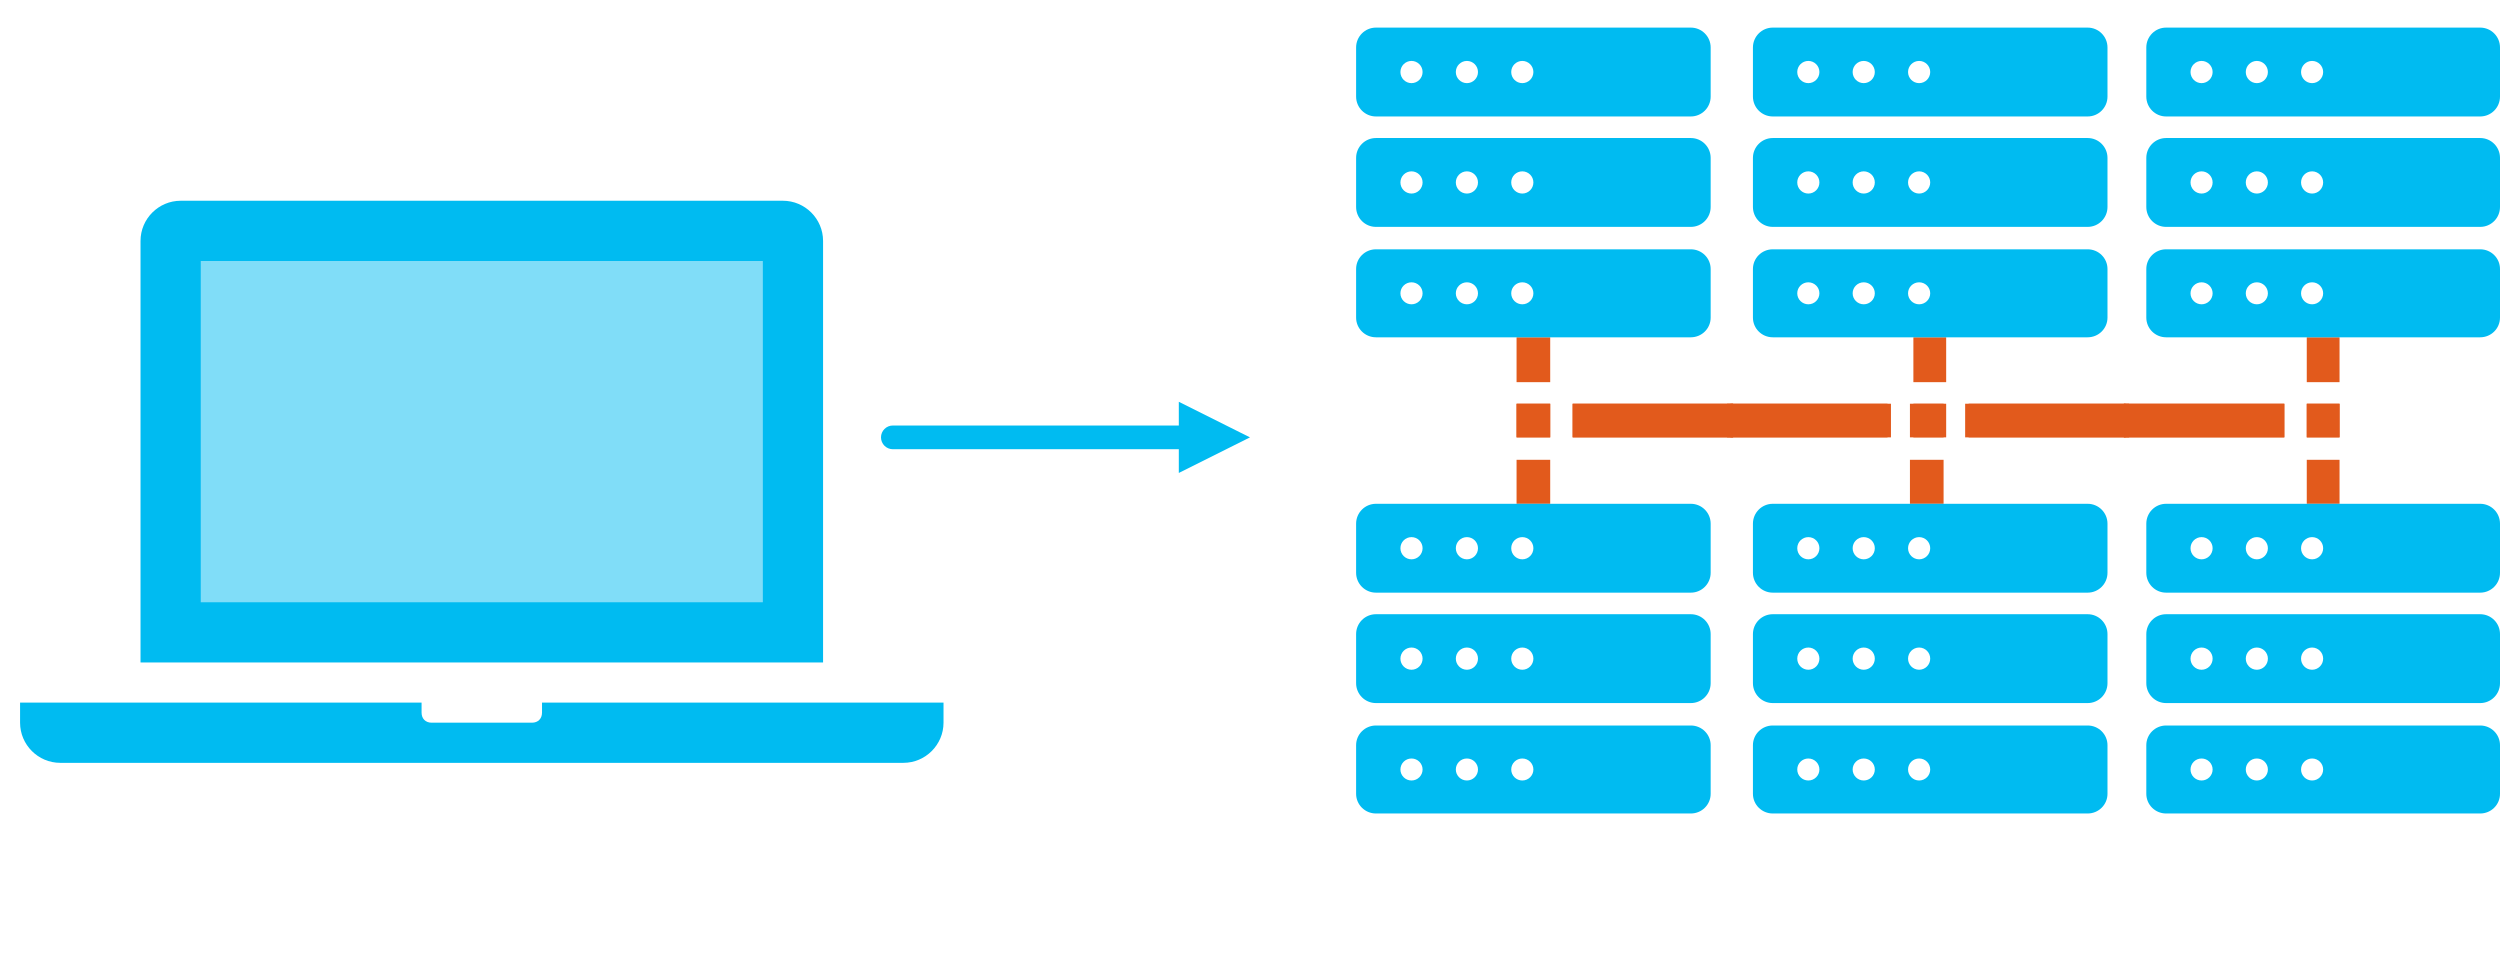 <svg width="2898" height="1117" xmlns="http://www.w3.org/2000/svg" xmlns:xlink="http://www.w3.org/1999/xlink" overflow="hidden"><defs><clipPath id="clip0"><rect x="400" y="628" width="2898" height="1117"/></clipPath><clipPath id="clip1"><rect x="400" y="628" width="1117" height="1117"/></clipPath><clipPath id="clip2"><rect x="400" y="628" width="1117" height="1117"/></clipPath><clipPath id="clip3"><rect x="400" y="628" width="1117" height="1117"/></clipPath></defs><g clip-path="url(#clip0)" transform="translate(-400 -628)"><rect x="601" y="877" width="715" height="480" fill="#80DDF8"/><g clip-path="url(#clip1)"><g clip-path="url(#clip2)"><g clip-path="url(#clip3)"><path d="M1284.29 1326.12 632.708 1326.12 632.708 930.521 1284.29 930.521 1284.29 1326.12ZM1354.1 907.25C1354.1 881.652 1333.16 860.708 1307.56 860.708L609.438 860.708C583.84 860.708 562.896 881.652 562.896 907.25L562.896 1395.94 1354.1 1395.94 1354.1 907.25Z" fill="#00BBF1"/><path d="M1028.31 1442.48 1028.31 1454.11C1028.31 1461.1 1023.66 1465.75 1016.68 1465.75L900.323 1465.75C893.342 1465.75 888.688 1461.1 888.688 1454.11L888.688 1442.48 423.271 1442.48 423.271 1465.75C423.271 1491.35 444.215 1512.29 469.813 1512.29L1447.19 1512.29C1472.79 1512.29 1493.73 1491.35 1493.73 1465.75L1493.73 1442.48 1028.31 1442.48Z" fill="#00BBF1"/></g></g></g><path d="M2158 1019 2197 1019 2197 1071 2158 1071Z" fill="#E25A1C" fill-rule="evenodd"/><path d="M2158 1096 2197 1096 2197 1135 2158 1135Z" fill="#E25A1C" fill-rule="evenodd"/><path d="M2223 1096 2409 1096 2409 1135 2223 1135Z" fill="#E25A1C" fill-rule="evenodd"/><path d="M2360.01 917 1994.99 917C1982.29 917 1972 927.218 1972 939.823L1972 996.178C1972 1008.78 1982.29 1019 1994.99 1019L2360.01 1019C2372.71 1019 2383 1008.78 2383 996.178L2383 939.823C2383 927.218 2372.71 917 2360.01 917ZM2036.22 980.75C2029.12 980.75 2023.37 975.042 2023.37 968 2023.37 960.959 2029.12 955.25 2036.22 955.25 2043.31 955.25 2049.06 960.959 2049.06 968 2049.06 975.042 2043.31 980.75 2036.22 980.75ZM2100.44 980.75C2093.34 980.75 2087.59 975.042 2087.59 968 2087.59 960.959 2093.34 955.25 2100.44 955.25 2107.53 955.25 2113.28 960.959 2113.28 968 2113.28 975.042 2107.53 980.75 2100.44 980.75ZM2164.66 980.75C2157.56 980.75 2151.81 975.042 2151.81 968 2151.81 960.959 2157.56 955.25 2164.66 955.25 2171.75 955.25 2177.5 960.959 2177.5 968 2177.5 975.042 2171.75 980.75 2164.66 980.75Z" fill="#00BBF1" fill-rule="evenodd"/><path d="M2360.01 788 1994.99 788C1982.29 788 1972 798.318 1972 811.046L1972 867.954C1972 880.682 1982.29 891.001 1994.99 891.001L2360.01 891.001C2372.71 891.001 2383 880.682 2383 867.954L2383 811.046C2383 798.318 2372.71 788 2360.01 788ZM2036.22 852.375C2029.12 852.375 2023.37 846.611 2023.37 839.5 2023.37 832.39 2029.12 826.625 2036.22 826.625 2043.31 826.625 2049.06 832.39 2049.06 839.5 2049.06 846.611 2043.31 852.375 2036.22 852.375ZM2100.44 852.375C2093.34 852.375 2087.59 846.611 2087.59 839.5 2087.59 832.39 2093.34 826.625 2100.44 826.625 2107.53 826.625 2113.28 832.39 2113.28 839.5 2113.28 846.611 2107.53 852.375 2100.44 852.375ZM2164.66 852.375C2157.56 852.375 2151.81 846.611 2151.81 839.5 2151.81 832.39 2157.56 826.625 2164.66 826.625 2171.75 826.625 2177.5 832.39 2177.5 839.5 2177.5 846.611 2171.75 852.375 2164.66 852.375Z" fill="#00BBF1" fill-rule="evenodd"/><path d="M2360.01 660 1994.99 660C1982.29 660 1972 670.318 1972 683.046L1972 739.954C1972 752.683 1982.29 763.001 1994.99 763.001L2360.01 763.001C2372.71 763.001 2383 752.683 2383 739.954L2383 683.046C2383 670.318 2372.71 660 2360.01 660ZM2036.22 724.375C2029.12 724.375 2023.37 718.611 2023.37 711.5 2023.37 704.39 2029.12 698.625 2036.22 698.625 2043.31 698.625 2049.06 704.39 2049.06 711.5 2049.06 718.611 2043.31 724.375 2036.22 724.375ZM2100.44 724.375C2093.34 724.375 2087.59 718.611 2087.59 711.5 2087.59 704.39 2093.34 698.625 2100.44 698.625 2107.53 698.625 2113.28 704.39 2113.28 711.5 2113.28 718.611 2107.53 724.375 2100.44 724.375ZM2164.66 724.375C2157.56 724.375 2151.81 718.611 2151.81 711.5 2151.81 704.39 2157.56 698.625 2164.66 698.625 2171.75 698.625 2177.5 704.39 2177.5 711.5 2177.5 718.611 2171.75 724.375 2164.66 724.375Z" fill="#00BBF1" fill-rule="evenodd"/><path d="M2618 1019 2656 1019 2656 1071 2618 1071Z" fill="#E25A1C" fill-rule="evenodd"/><path d="M2618 1096 2656 1096 2656 1135 2618 1135Z" fill="#E25A1C" fill-rule="evenodd"/><path d="M2682 1096 2868 1096 2868 1135 2682 1135Z" fill="#E25A1C" fill-rule="evenodd"/><path d="M2406 1096 2592 1096 2592 1135 2406 1135Z" fill="#E25A1C" fill-rule="evenodd"/><path d="M2820.01 917 2454.99 917C2442.29 917 2432 927.218 2432 939.823L2432 996.178C2432 1008.78 2442.29 1019 2454.99 1019L2820.01 1019C2832.71 1019 2843 1008.78 2843 996.178L2843 939.823C2843 927.218 2832.71 917 2820.01 917ZM2496.22 980.75C2489.12 980.75 2483.37 975.042 2483.37 968 2483.37 960.959 2489.12 955.25 2496.22 955.25 2503.31 955.25 2509.06 960.959 2509.06 968 2509.06 975.042 2503.31 980.75 2496.22 980.75ZM2560.44 980.75C2553.34 980.75 2547.59 975.042 2547.59 968 2547.59 960.959 2553.34 955.25 2560.44 955.25 2567.53 955.25 2573.28 960.959 2573.28 968 2573.28 975.042 2567.53 980.75 2560.44 980.75ZM2624.66 980.75C2617.56 980.75 2611.81 975.042 2611.81 968 2611.81 960.959 2617.56 955.25 2624.66 955.25 2631.75 955.25 2637.5 960.959 2637.5 968 2637.5 975.042 2631.75 980.75 2624.66 980.75Z" fill="#00BBF1" fill-rule="evenodd"/><path d="M2820.01 788 2454.99 788C2442.29 788 2432 798.318 2432 811.046L2432 867.954C2432 880.682 2442.29 891.001 2454.99 891.001L2820.01 891.001C2832.71 891.001 2843 880.682 2843 867.954L2843 811.046C2843 798.318 2832.71 788 2820.01 788ZM2496.22 852.375C2489.12 852.375 2483.37 846.611 2483.37 839.5 2483.37 832.39 2489.12 826.625 2496.22 826.625 2503.31 826.625 2509.06 832.39 2509.06 839.5 2509.06 846.611 2503.31 852.375 2496.22 852.375ZM2560.44 852.375C2553.34 852.375 2547.59 846.611 2547.59 839.5 2547.59 832.39 2553.34 826.625 2560.44 826.625 2567.53 826.625 2573.28 832.39 2573.28 839.5 2573.28 846.611 2567.53 852.375 2560.44 852.375ZM2624.66 852.375C2617.56 852.375 2611.81 846.611 2611.81 839.5 2611.81 832.39 2617.56 826.625 2624.66 826.625 2631.75 826.625 2637.5 832.39 2637.5 839.5 2637.5 846.611 2631.75 852.375 2624.66 852.375Z" fill="#00BBF1" fill-rule="evenodd"/><path d="M2820.01 660 2454.99 660C2442.29 660 2432 670.318 2432 683.046L2432 739.954C2432 752.683 2442.29 763.001 2454.99 763.001L2820.01 763.001C2832.71 763.001 2843 752.683 2843 739.954L2843 683.046C2843 670.318 2832.71 660 2820.01 660ZM2496.22 724.375C2489.12 724.375 2483.37 718.611 2483.37 711.5 2483.37 704.39 2489.12 698.625 2496.22 698.625 2503.31 698.625 2509.06 704.39 2509.06 711.5 2509.06 718.611 2503.31 724.375 2496.22 724.375ZM2560.44 724.375C2553.34 724.375 2547.59 718.611 2547.59 711.5 2547.59 704.39 2553.34 698.625 2560.44 698.625 2567.53 698.625 2573.28 704.39 2573.28 711.5 2573.28 718.611 2567.53 724.375 2560.44 724.375ZM2624.66 724.375C2617.56 724.375 2611.81 718.611 2611.81 711.5 2611.81 704.39 2617.56 698.625 2624.66 698.625 2631.75 698.625 2637.5 704.39 2637.5 711.5 2637.5 718.611 2631.75 724.375 2624.66 724.375Z" fill="#00BBF1" fill-rule="evenodd"/><path d="M3074 1019 3112 1019 3112 1071 3074 1071Z" fill="#E25A1C" fill-rule="evenodd"/><path d="M3074 1096 3112 1096 3112 1135 3074 1135Z" fill="#E25A1C" fill-rule="evenodd"/><path d="M2862 1096 3048 1096 3048 1135 2862 1135Z" fill="#E25A1C" fill-rule="evenodd"/><path d="M3275.07 917 2910.93 917C2898.27 917 2888 927.218 2888 939.823L2888 996.178C2888 1008.78 2898.27 1019 2910.93 1019L3275.07 1019C3287.73 1019 3298 1008.78 3298 996.178L3298 939.823C3298 927.218 3287.73 917 3275.07 917ZM2952.06 980.75C2944.99 980.75 2939.25 975.042 2939.25 968 2939.25 960.959 2944.99 955.25 2952.06 955.25 2959.14 955.25 2964.87 960.959 2964.87 968 2964.87 975.042 2959.14 980.75 2952.06 980.75ZM3016.12 980.75C3009.05 980.75 3003.31 975.042 3003.31 968 3003.31 960.959 3009.05 955.25 3016.12 955.25 3023.2 955.25 3028.94 960.959 3028.94 968 3028.94 975.042 3023.2 980.75 3016.12 980.75ZM3080.19 980.75C3073.11 980.75 3067.38 975.042 3067.38 968 3067.38 960.959 3073.11 955.25 3080.19 955.25 3087.26 955.25 3093 960.959 3093 968 3093 975.042 3087.26 980.75 3080.19 980.75Z" fill="#00BBF1" fill-rule="evenodd"/><path d="M3275.07 788 2910.93 788C2898.27 788 2888 798.318 2888 811.046L2888 867.954C2888 880.682 2898.27 891.001 2910.93 891.001L3275.07 891.001C3287.73 891.001 3298 880.682 3298 867.954L3298 811.046C3298 798.318 3287.73 788 3275.07 788ZM2952.06 852.375C2944.99 852.375 2939.25 846.611 2939.25 839.5 2939.25 832.39 2944.99 826.625 2952.06 826.625 2959.14 826.625 2964.87 832.39 2964.87 839.5 2964.87 846.611 2959.14 852.375 2952.06 852.375ZM3016.12 852.375C3009.05 852.375 3003.31 846.611 3003.31 839.5 3003.31 832.39 3009.05 826.625 3016.12 826.625 3023.2 826.625 3028.94 832.39 3028.94 839.5 3028.94 846.611 3023.2 852.375 3016.12 852.375ZM3080.19 852.375C3073.11 852.375 3067.38 846.611 3067.38 839.5 3067.38 832.39 3073.11 826.625 3080.19 826.625 3087.26 826.625 3093 832.39 3093 839.5 3093 846.611 3087.26 852.375 3080.19 852.375Z" fill="#00BBF1" fill-rule="evenodd"/><path d="M3275.07 660 2910.93 660C2898.27 660 2888 670.318 2888 683.046L2888 739.954C2888 752.683 2898.27 763.001 2910.93 763.001L3275.07 763.001C3287.73 763.001 3298 752.683 3298 739.954L3298 683.046C3298 670.318 3287.73 660 3275.07 660ZM2952.06 724.375C2944.99 724.375 2939.25 718.611 2939.25 711.5 2939.25 704.39 2944.99 698.625 2952.06 698.625 2959.14 698.625 2964.87 704.39 2964.87 711.5 2964.87 718.611 2959.14 724.375 2952.06 724.375ZM3016.12 724.375C3009.05 724.375 3003.31 718.611 3003.31 711.5 3003.31 704.39 3009.05 698.625 3016.12 698.625 3023.2 698.625 3028.94 704.39 3028.94 711.5 3028.94 718.611 3023.2 724.375 3016.12 724.375ZM3080.19 724.375C3073.11 724.375 3067.38 718.611 3067.38 711.5 3067.38 704.39 3073.11 698.625 3080.19 698.625 3087.26 698.625 3093 704.39 3093 711.5 3093 718.611 3087.26 724.375 3080.19 724.375Z" fill="#00BBF1" fill-rule="evenodd"/><path d="M3112 1212 3074 1212 3074 1161 3112 1161Z" fill="#E25A1C" fill-rule="evenodd"/><path d="M3112 1135 3074 1135 3074 1096 3112 1096Z" fill="#E25A1C" fill-rule="evenodd"/><path d="M3048 1135 2862 1135 2862 1096 3048 1096Z" fill="#E25A1C" fill-rule="evenodd"/><path d="M2653 1212 2614 1212 2614 1161 2653 1161Z" fill="#E25A1C" fill-rule="evenodd"/><path d="M2653 1135 2614 1135 2614 1096 2653 1096Z" fill="#E25A1C" fill-rule="evenodd"/><path d="M2588 1135 2402 1135 2402 1096 2588 1096Z" fill="#E25A1C" fill-rule="evenodd"/><path d="M2864 1135 2678 1135 2678 1096 2864 1096Z" fill="#E25A1C" fill-rule="evenodd"/><path d="M2197 1212 2158 1212 2158 1161 2197 1161Z" fill="#E25A1C" fill-rule="evenodd"/><path d="M2197 1135 2158 1135 2158 1096 2197 1096Z" fill="#E25A1C" fill-rule="evenodd"/><path d="M2409 1135 2223 1135 2223 1096 2409 1096Z" fill="#E25A1C" fill-rule="evenodd"/><path d="M388.01 0 22.99 0C10.293 0 0 10.318 0 23.046L0 79.954C0 92.682 10.293 103 22.99 103L388.01 103C400.707 103 411 92.682 411 79.954L411 23.046C411 10.318 400.707 0 388.01 0ZM64.219 64.375C57.125 64.375 51.375 58.611 51.375 51.5 51.375 44.389 57.125 38.625 64.219 38.625 71.312 38.625 77.062 44.389 77.062 51.5 77.062 58.611 71.312 64.375 64.219 64.375ZM128.438 64.375C121.344 64.375 115.594 58.611 115.594 51.5 115.594 44.389 121.344 38.625 128.438 38.625 135.531 38.625 141.281 44.389 141.281 51.5 141.281 58.611 135.531 64.375 128.438 64.375ZM192.656 64.375C185.563 64.375 179.813 58.611 179.813 51.5 179.813 44.389 185.563 38.625 192.656 38.625 199.75 38.625 205.5 44.389 205.5 51.5 205.5 58.611 199.75 64.375 192.656 64.375Z" fill="#00BBF1" fill-rule="evenodd" transform="matrix(1 -1.22465e-16 -1.22465e-16 -1 1972 1315)"/><path d="M388.01 0 22.99 0C10.293 0 0 10.318 0 23.046L0 79.954C0 92.683 10.293 103.001 22.99 103.001L388.01 103.001C400.707 103.001 411 92.683 411 79.954L411 23.046C411 10.318 400.707 0 388.01 0ZM64.219 64.375C57.125 64.375 51.375 58.611 51.375 51.5 51.375 44.39 57.125 38.626 64.219 38.626 71.312 38.626 77.062 44.39 77.062 51.5 77.062 58.611 71.312 64.375 64.219 64.375ZM128.438 64.375C121.344 64.375 115.594 58.611 115.594 51.5 115.594 44.39 121.344 38.626 128.438 38.626 135.531 38.626 141.281 44.39 141.281 51.5 141.281 58.611 135.531 64.375 128.438 64.375ZM192.656 64.375C185.563 64.375 179.813 58.611 179.813 51.5 179.813 44.39 185.563 38.626 192.656 38.626 199.75 38.626 205.5 44.39 205.5 51.5 205.5 58.611 199.75 64.375 192.656 64.375Z" fill="#00BBF1" fill-rule="evenodd" transform="matrix(1 -1.22465e-16 -1.22465e-16 -1 1972 1443)"/><path d="M388.01 0 22.99 0C10.293 0 0 10.218 0 22.823L0 79.178C0 91.783 10.293 102.001 22.99 102.001L388.01 102.001C400.707 102.001 411 91.783 411 79.178L411 22.823C411 10.218 400.707 0 388.01 0ZM64.219 63.75C57.125 63.75 51.375 58.042 51.375 51 51.375 43.959 57.125 38.251 64.219 38.251 71.312 38.251 77.062 43.959 77.062 51 77.062 58.042 71.312 63.75 64.219 63.75ZM128.438 63.75C121.344 63.75 115.594 58.042 115.594 51 115.594 43.959 121.344 38.251 128.438 38.251 135.531 38.251 141.281 43.959 141.281 51 141.281 58.042 135.531 63.75 128.438 63.75ZM192.656 63.75C185.563 63.75 179.813 58.042 179.813 51 179.813 43.959 185.563 38.251 192.656 38.251 199.75 38.251 205.5 43.959 205.5 51 205.5 58.042 199.75 63.75 192.656 63.75Z" fill="#00BBF1" fill-rule="evenodd" transform="matrix(1 -1.22465e-16 -1.22465e-16 -1 1972 1571)"/><path d="M388.01 0 22.99 0C10.293 0 0 10.318 0 23.046L0 79.954C0 92.682 10.293 103 22.99 103L388.01 103C400.707 103 411 92.682 411 79.954L411 23.046C411 10.318 400.707 0 388.01 0ZM64.219 64.375C57.125 64.375 51.375 58.611 51.375 51.5 51.375 44.389 57.125 38.625 64.219 38.625 71.312 38.625 77.062 44.389 77.062 51.5 77.062 58.611 71.312 64.375 64.219 64.375ZM128.438 64.375C121.344 64.375 115.594 58.611 115.594 51.5 115.594 44.389 121.344 38.625 128.438 38.625 135.531 38.625 141.281 44.389 141.281 51.5 141.281 58.611 135.531 64.375 128.438 64.375ZM192.657 64.375C185.563 64.375 179.813 58.611 179.813 51.5 179.813 44.389 185.563 38.625 192.657 38.625 199.75 38.625 205.5 44.389 205.5 51.5 205.5 58.611 199.75 64.375 192.657 64.375Z" fill="#00BBF1" fill-rule="evenodd" transform="matrix(1 -1.22465e-16 -1.22465e-16 -1 2432 1315)"/><path d="M388.01 0 22.99 0C10.293 0 0 10.318 0 23.046L0 79.954C0 92.683 10.293 103.001 22.99 103.001L388.01 103.001C400.707 103.001 411 92.683 411 79.954L411 23.046C411 10.318 400.707 0 388.01 0ZM64.219 64.375C57.125 64.375 51.375 58.611 51.375 51.5 51.375 44.39 57.125 38.626 64.219 38.626 71.312 38.626 77.062 44.39 77.062 51.5 77.062 58.611 71.312 64.375 64.219 64.375ZM128.438 64.375C121.344 64.375 115.594 58.611 115.594 51.5 115.594 44.39 121.344 38.626 128.438 38.626 135.531 38.626 141.281 44.39 141.281 51.5 141.281 58.611 135.531 64.375 128.438 64.375ZM192.657 64.375C185.563 64.375 179.813 58.611 179.813 51.5 179.813 44.39 185.563 38.626 192.657 38.626 199.75 38.626 205.5 44.39 205.5 51.5 205.5 58.611 199.75 64.375 192.657 64.375Z" fill="#00BBF1" fill-rule="evenodd" transform="matrix(1 -1.22465e-16 -1.22465e-16 -1 2432 1443)"/><path d="M388.01 0 22.99 0C10.293 0 0 10.218 0 22.823L0 79.178C0 91.783 10.293 102.001 22.99 102.001L388.01 102.001C400.707 102.001 411 91.783 411 79.178L411 22.823C411 10.218 400.707 0 388.01 0ZM64.219 63.75C57.125 63.75 51.375 58.042 51.375 51 51.375 43.959 57.125 38.251 64.219 38.251 71.312 38.251 77.062 43.959 77.062 51 77.062 58.042 71.312 63.75 64.219 63.75ZM128.438 63.75C121.344 63.75 115.594 58.042 115.594 51 115.594 43.959 121.344 38.251 128.438 38.251 135.531 38.251 141.281 43.959 141.281 51 141.281 58.042 135.531 63.75 128.438 63.75ZM192.657 63.75C185.563 63.75 179.813 58.042 179.813 51 179.813 43.959 185.563 38.251 192.657 38.251 199.75 38.251 205.5 43.959 205.5 51 205.5 58.042 199.75 63.75 192.657 63.75Z" fill="#00BBF1" fill-rule="evenodd" transform="matrix(1 -1.22465e-16 -1.22465e-16 -1 2432 1571)"/><path d="M387.066 0 22.934 0C10.268 0 0 10.318 0 23.046L0 79.954C0 92.682 10.268 103 22.934 103L387.066 103C399.732 103 410 92.682 410 79.954L410 23.046C410 10.318 399.732 0 387.066 0ZM64.062 64.375C56.986 64.375 51.25 58.611 51.25 51.5 51.25 44.389 56.986 38.625 64.062 38.625 71.139 38.625 76.875 44.389 76.875 51.5 76.875 58.611 71.139 64.375 64.062 64.375ZM128.125 64.375C121.049 64.375 115.313 58.611 115.313 51.5 115.313 44.389 121.049 38.625 128.125 38.625 135.201 38.625 140.937 44.389 140.937 51.5 140.937 58.611 135.201 64.375 128.125 64.375ZM192.188 64.375C185.111 64.375 179.375 58.611 179.375 51.5 179.375 44.389 185.111 38.625 192.188 38.625 199.264 38.625 205 44.389 205 51.5 205 58.611 199.264 64.375 192.188 64.375Z" fill="#00BBF1" fill-rule="evenodd" transform="matrix(1 -1.22465e-16 -1.22465e-16 -1 2888 1315)"/><path d="M387.066 0 22.934 0C10.268 0 0 10.318 0 23.046L0 79.954C0 92.683 10.268 103.001 22.934 103.001L387.066 103.001C399.732 103.001 410 92.683 410 79.954L410 23.046C410 10.318 399.732 0 387.066 0ZM64.062 64.375C56.986 64.375 51.25 58.611 51.25 51.5 51.25 44.39 56.986 38.626 64.062 38.626 71.139 38.626 76.875 44.39 76.875 51.5 76.875 58.611 71.139 64.375 64.062 64.375ZM128.125 64.375C121.049 64.375 115.313 58.611 115.313 51.5 115.313 44.39 121.049 38.626 128.125 38.626 135.201 38.626 140.937 44.39 140.937 51.5 140.937 58.611 135.201 64.375 128.125 64.375ZM192.188 64.375C185.111 64.375 179.375 58.611 179.375 51.5 179.375 44.39 185.111 38.626 192.188 38.626 199.264 38.626 205 44.39 205 51.5 205 58.611 199.264 64.375 192.188 64.375Z" fill="#00BBF1" fill-rule="evenodd" transform="matrix(1 -1.22465e-16 -1.22465e-16 -1 2888 1443)"/><path d="M387.066 0 22.934 0C10.268 0 0 10.218 0 22.823L0 79.178C0 91.783 10.268 102.001 22.934 102.001L387.066 102.001C399.732 102.001 410 91.783 410 79.178L410 22.823C410 10.218 399.732 0 387.066 0ZM64.062 63.75C56.986 63.75 51.25 58.042 51.25 51 51.25 43.959 56.986 38.251 64.062 38.251 71.139 38.251 76.875 43.959 76.875 51 76.875 58.042 71.139 63.75 64.062 63.75ZM128.125 63.75C121.049 63.75 115.313 58.042 115.313 51 115.313 43.959 121.049 38.251 128.125 38.251 135.201 38.251 140.937 43.959 140.937 51 140.937 58.042 135.201 63.75 128.125 63.75ZM192.188 63.75C185.111 63.75 179.375 58.042 179.375 51 179.375 43.959 185.111 38.251 192.188 38.251 199.264 38.251 205 43.959 205 51 205 58.042 199.264 63.75 192.188 63.75Z" fill="#00BBF1" fill-rule="evenodd" transform="matrix(1 -1.22465e-16 -1.22465e-16 -1 2888 1571)"/><path d="M1435 1121.25 1780.23 1121.25C1787.82 1121.25 1793.98 1127.41 1793.98 1135 1793.98 1142.59 1787.82 1148.75 1780.23 1148.75L1435 1148.75C1427.41 1148.75 1421.25 1142.59 1421.25 1135 1421.25 1127.41 1427.41 1121.25 1435 1121.25ZM1766.48 1093.75 1848.98 1135 1766.48 1176.25Z" fill="#00BBF1"/></g></svg>
